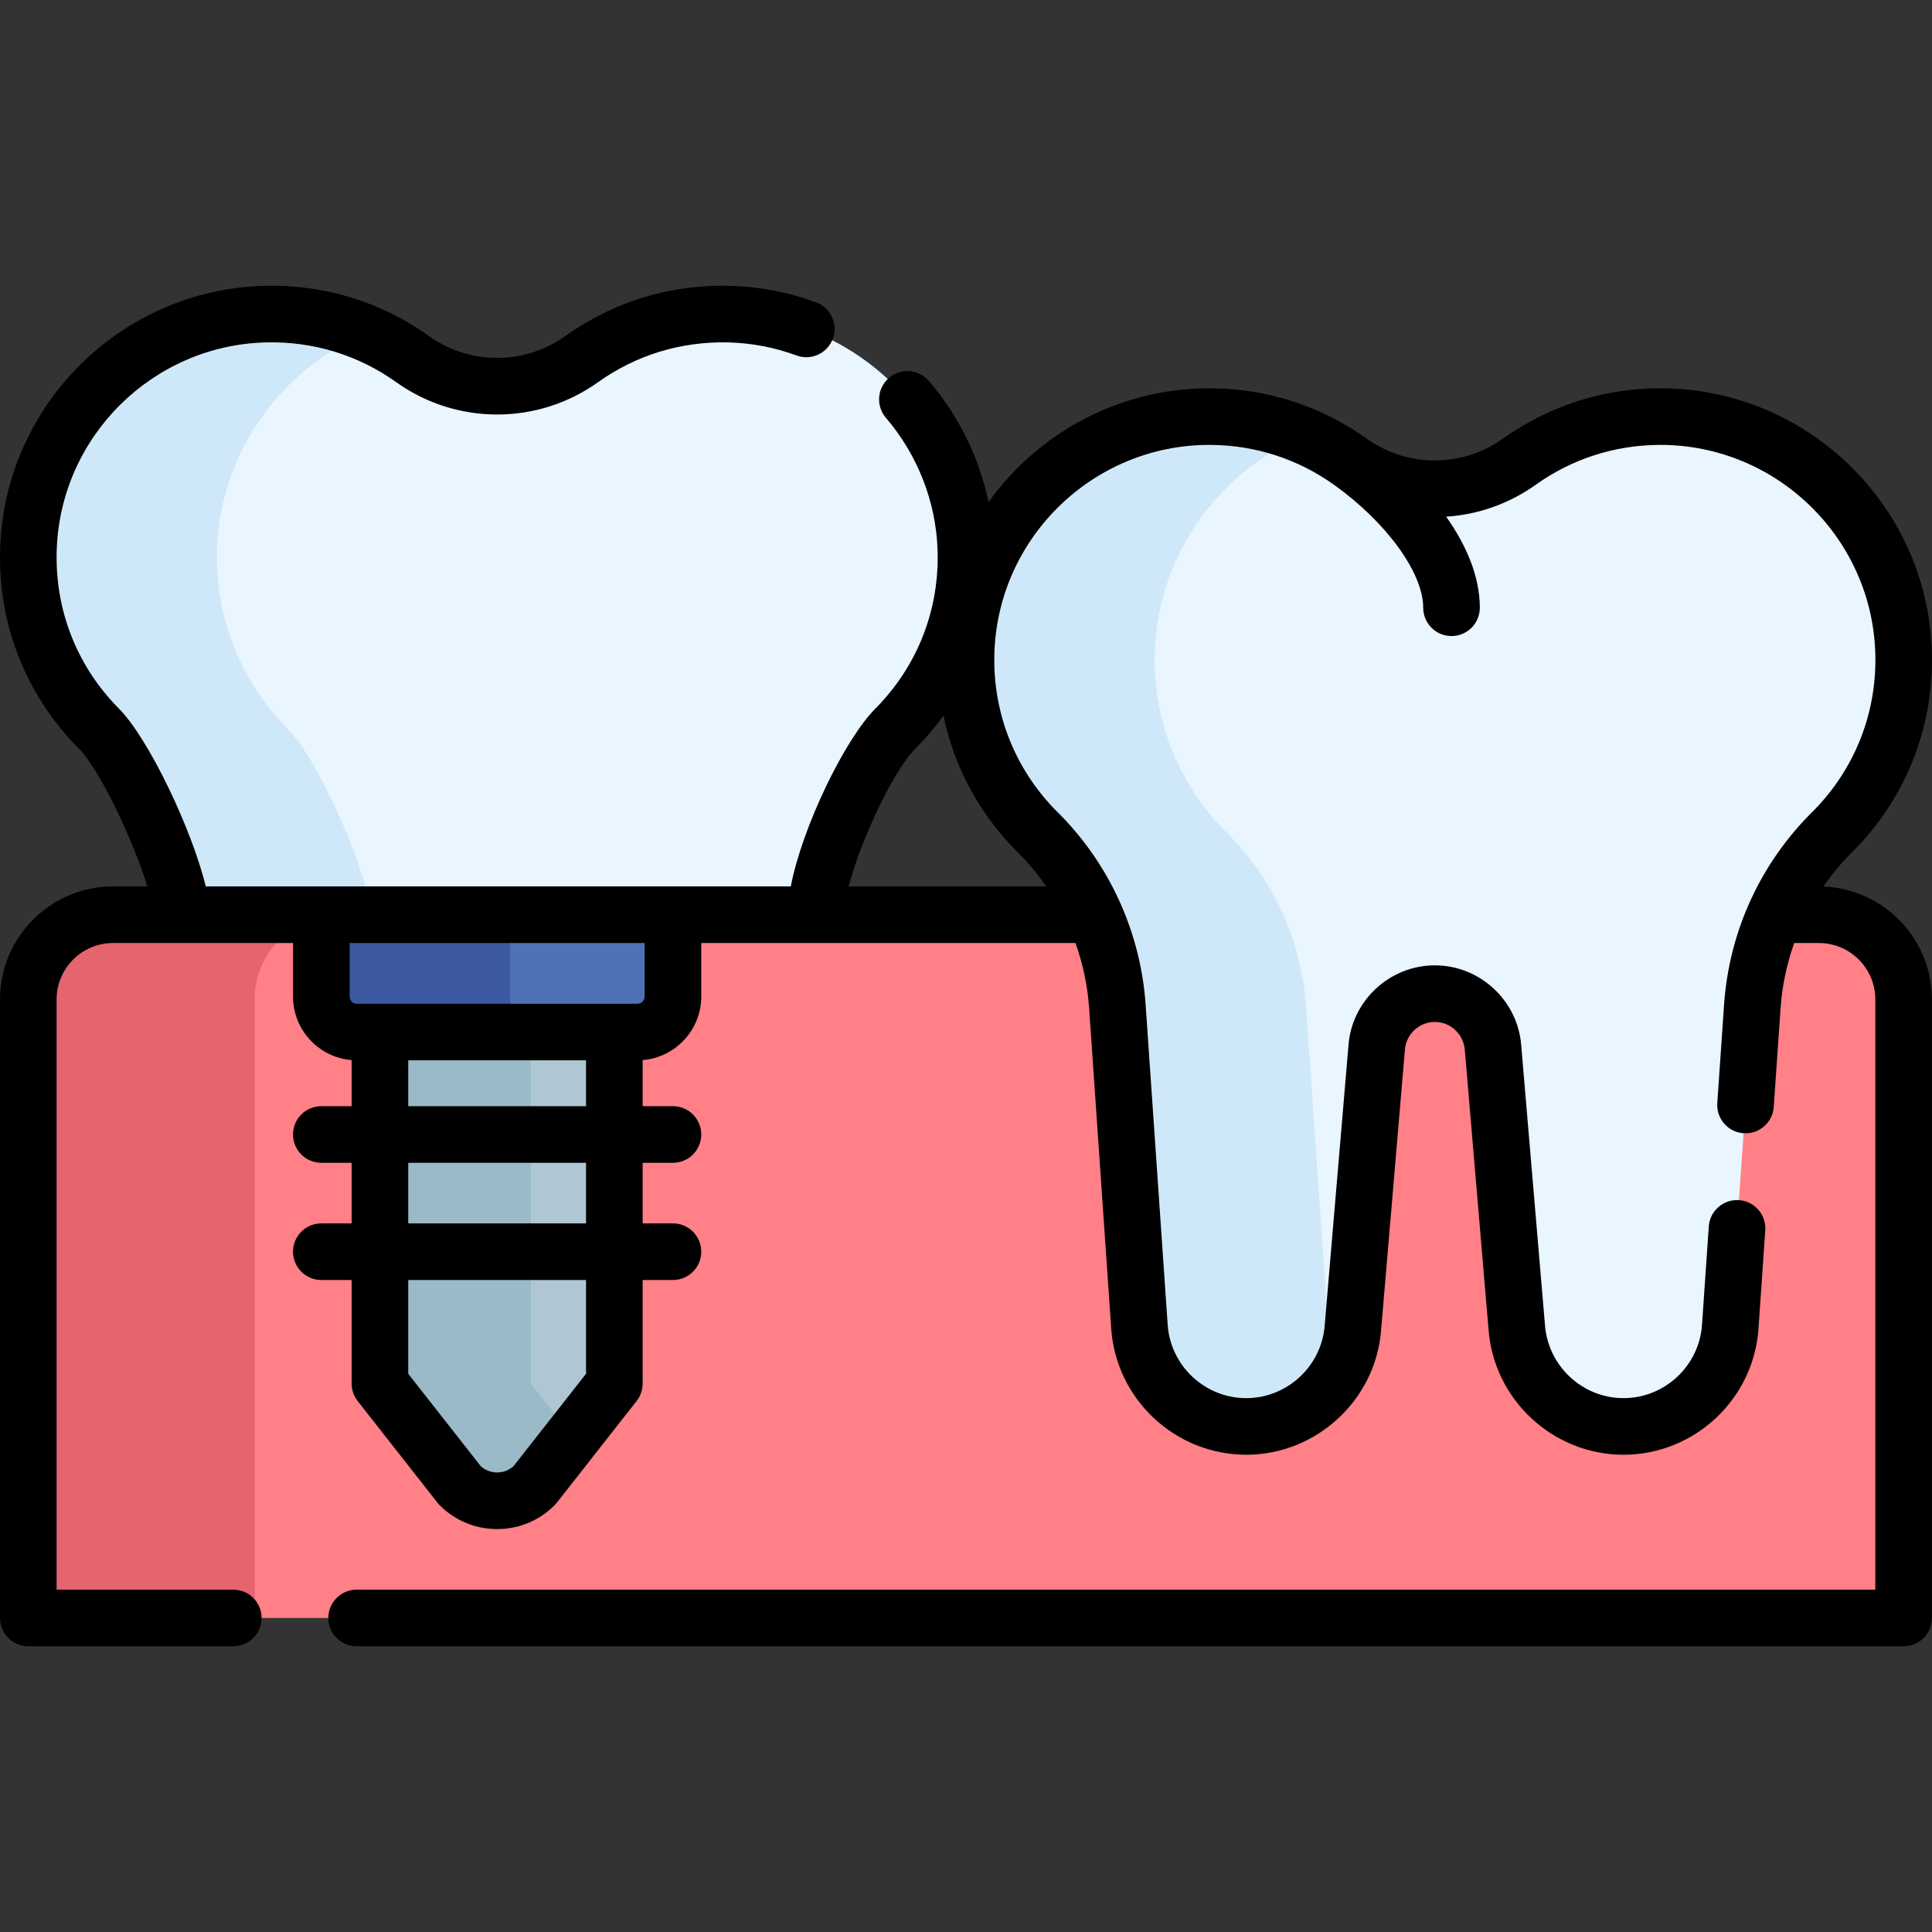 <svg id="Capa_1" enable-background="new 0 0 512.021 512.021" height="512" viewBox="0 0 512.021 512.021" width="512" xmlns="http://www.w3.org/2000/svg"><rect x="0" y="0" width="512.021" height="512.021" fill="#333333" stroke="none"/><g><g><path d="m504.499 428.796h-496.996v-163.926c0-12.397 10.05-22.448 22.448-22.448h452.101c12.397 0 22.448 10.05 22.448 22.448v163.926z" fill="#ff8086"/><path d="m89.95 242.422h-60c-12.398 0-22.448 10.05-22.448 22.448v163.926h60v-163.926c0-12.398 10.051-22.448 22.448-22.448z" fill="#e5646e"/><g><path d="m439.503 110.41c-13.738.114-26.447 4.526-36.855 11.957-13.382 9.555-31.382 9.555-44.764 0-10.407-7.431-23.117-11.843-36.855-11.957-35.34-.293-64.583 28.329-65.014 63.667-.219 17.945 6.902 34.222 18.539 46.037h-.001c12.68 12.362 20.362 28.961 21.579 46.628l5.848 84.881c1.025 14.871 13.386 26.41 28.292 26.41 14.837 0 27.166-11.436 28.279-26.231l6.3-74.17c.607-8.064 7.327-14.297 15.413-14.297 8.087 0 14.806 6.233 15.413 14.297l6.3 74.17c1.114 14.795 13.443 26.231 28.279 26.231 14.906 0 27.268-11.539 28.292-26.41l5.848-84.883c1.217-17.666 8.899-34.265 21.578-46.627 11.637-11.815 18.758-28.092 18.539-46.037-.427-35.338-29.67-63.959-65.01-63.666z" fill="#e9f5ff"/></g><g><path d="m351.982 351.624-5.848-84.881c-1.217-17.667-8.899-34.266-21.579-46.628h.001c-11.637-11.815-18.758-28.093-18.539-46.037.321-26.323 16.633-48.91 39.538-58.605-7.548-3.192-15.829-4.99-24.524-5.062-35.34-.293-64.583 28.329-65.014 63.667-.219 17.945 6.902 34.222 18.539 46.037h-.001c12.68 12.362 20.362 28.961 21.579 46.628l5.848 84.881c1.025 14.871 13.386 26.41 28.292 26.41 10.761 0 20.198-6.019 24.999-14.969-1.845-3.439-3.007-7.311-3.291-11.441z" fill="#cfe8f9"/></g><g><path d="m193.317 83.252c-14.627-.394-28.188 4.087-39.18 11.936-13.384 9.556-31.38 9.556-44.764-.001-10.99-7.847-24.548-12.328-39.174-11.935-33.798.908-61.444 28.292-62.656 62.08-.666 18.563 6.527 35.445 18.502 47.603h-.001c8.615 8.399 22.083 39.722 22.083 49.487h168.185c-.375-11.641 12.54-41.088 21.155-49.487 11.974-12.157 19.166-29.037 18.502-47.597-1.209-33.789-28.855-61.176-62.652-62.086z" fill="#e9f5ff"/><g><path d="m76.045 192.935c-11.975-12.158-19.168-29.04-18.502-47.603.919-25.608 17.028-47.525 39.484-57.038-8.213-3.471-17.291-5.298-26.828-5.042-33.798.908-61.444 28.292-62.656 62.08-.666 18.562 6.527 35.445 18.502 47.603h-.001c8.615 8.399 22.083 39.722 22.083 49.487h50c0-9.764-13.469-41.088-22.083-49.487z" fill="#cfe8f9"/></g><g><path d="m100.689 273.514h62.125v93.157l-21.159 26.96c-5.469 5.469-14.337 5.469-19.807 0l-21.159-26.96z" fill="#aec7d3"/><path d="m140.689 366.671v-93.157h-40v93.157l21.159 26.96c5.469 5.469 14.337 5.469 19.807 0l10.097-12.865z" fill="#99bac6"/><path d="m168.946 273.514h-74.389c-5.191 0-9.399-4.208-9.399-9.399v-21.693h93.187v21.693c0 5.191-4.208 9.399-9.399 9.399z" fill="#4f71b6"/><path d="m135.158 264.115v-21.693h-50v21.693c0 5.191 4.208 9.399 9.399 9.399h50c-5.191 0-9.399-4.208-9.399-9.399z" fill="#3c58a0"/></g></g></g><path d="m483.218 234.951c2.342-3.379 5.009-6.555 7.995-9.467.037-.035.072-.071.108-.107 13.581-13.79 20.931-32.041 20.694-51.392-.479-39.317-32.707-71.078-71.973-71.078-.2 0-.402.001-.603.002-14.859.124-29.089 4.741-41.15 13.354-10.778 7.695-25.266 7.697-36.048 0-3.015-2.153-6.166-4.057-9.429-5.703-9.787-4.938-20.577-7.559-31.722-7.652h-.001c-.202-.001-.399-.002-.602-.002-24.025 0-45.402 11.906-58.498 30.146-2.472-11.754-7.902-22.852-15.817-32.083-2.696-3.146-7.432-3.509-10.575-.812-3.145 2.696-3.508 7.431-.812 10.575 8.37 9.762 13.231 22.146 13.687 34.871.566 15.825-5.224 30.745-16.306 42.02-8.155 8.015-19.555 31.49-22.594 47.297h-155.047c-3.592-14.945-15.192-39.437-23.182-47.296-11.083-11.276-16.872-26.198-16.305-42.025 1.074-29.953 25.393-54.047 55.362-54.852 12.511-.332 24.485 3.31 34.614 10.542 15.996 11.42 37.486 11.421 53.48 0 10.131-7.233 22.08-10.863 34.62-10.542 6.158.166 12.204 1.329 17.971 3.458 3.893 1.438 8.2-.553 9.634-4.438 1.435-3.886-.553-8.199-4.438-9.634-7.307-2.697-14.965-4.171-22.763-4.38-15.8-.446-30.93 4.183-43.74 13.329-10.778 7.696-25.265 7.698-36.047 0-12.805-9.145-27.919-13.763-43.733-13.329-37.867 1.017-68.593 31.46-69.95 69.309-.718 20.012 6.616 38.882 20.651 53.135.036.036.072.072.108.107 5.638 5.497 14.651 24.849 18.253 36.616h-9.11c-16.514 0-29.948 13.435-29.948 29.948v163.926c0 4.143 3.357 7.5 7.5 7.5h54.32c4.143 0 7.5-3.357 7.5-7.5s-3.357-7.5-7.5-7.5h-46.82v-156.424c0-8.242 6.706-14.948 14.948-14.948h47.708v14.193c0 8.856 6.853 16.129 15.531 16.829v12.22h-8.031c-4.143 0-7.5 3.357-7.5 7.5s3.357 7.5 7.5 7.5h8.031v16.062h-8.031c-4.143 0-7.5 3.357-7.5 7.5s3.357 7.5 7.5 7.5h8.031v27.445c0 1.679.563 3.31 1.6 4.63l21.158 26.96c.186.236.385.461.597.674 4.062 4.062 9.463 6.299 15.207 6.299 5.745 0 11.146-2.237 15.207-6.3.212-.212.411-.437.597-.672l21.158-26.96c1.037-1.321 1.601-2.952 1.601-4.631v-27.445h8.031c4.143 0 7.5-3.357 7.5-7.5s-3.357-7.5-7.5-7.5h-8.031v-16.062h8.031c4.143 0 7.5-3.357 7.5-7.5s-3.357-7.5-7.5-7.5h-8.031v-12.22c8.679-.701 15.531-7.974 15.531-16.829v-14.193h99.178c1.983 5.538 3.216 11.365 3.627 17.337l5.849 84.881c1.29 18.726 17.005 33.395 35.775 33.395 18.65 0 34.357-14.568 35.752-33.096l6.305-74.241c.312-4.127 3.797-7.36 7.936-7.36s7.623 3.233 7.94 7.432l6.293 74.099c1.4 18.599 17.107 33.167 35.759 33.167 18.771 0 34.484-14.669 35.774-33.395l1.797-26.085c.284-4.133-2.835-7.713-6.967-7.998-4.116-.264-7.714 2.834-7.998 6.967l-1.797 26.085c-.75 10.893-9.892 19.426-20.811 19.426-10.849 0-19.985-8.475-20.807-19.365l-6.293-74.099c-.896-11.906-10.952-21.233-22.893-21.233-11.939 0-21.995 9.327-22.886 21.162l-6.305 74.241c-.815 10.819-9.952 19.294-20.802 19.294-10.919 0-20.06-8.533-20.81-19.426l-5.849-84.881c-.638-9.268-2.897-18.247-6.573-26.592-.045-.111-.093-.22-.143-.329-4.053-9.091-9.799-17.42-17.052-24.505-10.719-10.911-16.519-25.339-16.333-40.632.381-31.122 25.894-56.262 56.976-56.262.158 0 .318 0 .477.002 11.761.098 23.02 3.75 32.559 10.562 13.931 9.945 23.659 23.35 23.659 32.596 0 4.143 3.357 7.5 7.5 7.5s7.5-3.357 7.5-7.5c0-8.316-3.591-16.612-8.925-24.135 8.359-.544 16.602-3.36 23.747-8.461 9.539-6.812 20.798-10.464 32.558-10.562.161-.002.317-.002.478-.002 31.08 0 56.596 25.142 56.976 56.262.187 15.295-5.614 29.722-16.335 40.633-13.982 13.661-22.422 31.921-23.766 51.424l-1.8 26.111c-.284 4.132 2.834 7.713 6.967 7.998 4.133.286 7.713-2.834 7.998-6.967l1.8-26.111c.411-5.971 1.644-11.798 3.627-17.335h6.542c8.242 0 14.947 6.706 14.947 14.948v156.426h-402.487c-4.143 0-7.5 3.357-7.5 7.5s3.357 7.5 7.5 7.5h409.989c4.143 0 7.5-3.357 7.5-7.5v-163.928c0-16.122-12.807-29.303-28.78-29.919zm-327.904 129.128-19.229 24.501c-1.193 1.068-2.718 1.653-4.333 1.653-1.614 0-3.14-.585-4.333-1.653l-19.229-24.501v-24.854h47.124zm0-39.853h-47.124v-16.062h47.124zm-47.124-31.062v-12.15h47.124v12.15zm62.655-29.049c0 1.047-.853 1.898-1.899 1.898h-74.389c-1.047 0-1.898-.852-1.898-1.898v-14.193h78.187v14.193zm98.365-38.737c.035.036.071.072.108.107 2.978 2.903 5.638 6.069 7.975 9.437h-52.379c3.074-11.978 11.872-30.849 17.788-36.617.036-.035.072-.071.108-.107 2.653-2.693 5.064-5.552 7.229-8.552 2.782 13.397 9.33 25.738 19.171 35.732z"/></g></svg>